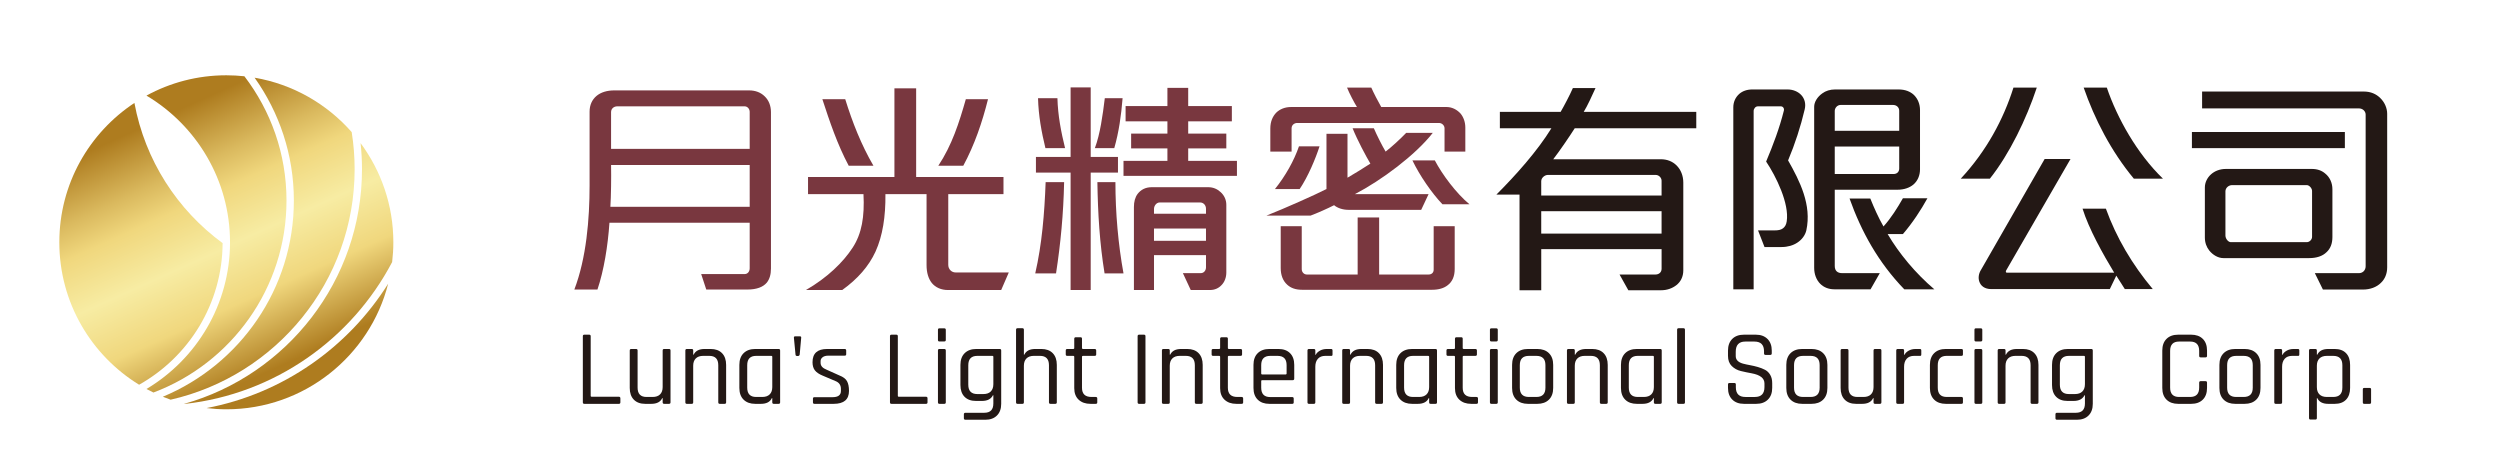 <?xml version="1.0" encoding="utf-8"?>
<!-- Generator: Adobe Illustrator 15.0.0, SVG Export Plug-In . SVG Version: 6.00 Build 0)  -->
<!DOCTYPE svg PUBLIC "-//W3C//DTD SVG 1.1//EN" "http://www.w3.org/Graphics/SVG/1.1/DTD/svg11.dtd">
<svg version="1.1" id="圖層_1" xmlns="http://www.w3.org/2000/svg" xmlns:xlink="http://www.w3.org/1999/xlink" x="0px" y="0px"
	 width="374.394px" height="70.076px" viewBox="0 0 374.394 70.076" enable-background="new 0 0 374.394 70.076"
	 xml:space="preserve">
<g>
	<g>
		<g>
			<path fill="#79373F" d="M114.834,42.326c-0.556,0.654-1.487,1.036-2.942,1.036h-6.123l-0.761-2.317h6.504
				c0.485,0,0.76-0.415,0.76-0.868V33.36H91.27c-0.243,3.496-0.829,7.13-1.799,10.002h-3.46c1.799-4.708,2.284-10.521,2.284-15.604
				V16.719c0-1.004,0.38-1.799,1.039-2.355c0.657-0.551,1.591-0.827,2.663-0.827h20.173c0.968,0,1.763,0.31,2.353,0.897
				c0.588,0.556,0.935,1.383,0.935,2.354v23.425C115.457,41.112,115.249,41.802,114.834,42.326 M112.272,24.712H91.513
				c0.035,1.762,0,4.738-0.105,6.261h20.864V24.712z M112.272,16.752c0-0.417-0.311-0.828-0.76-0.828H92.447
				c-0.519,0-0.934,0.345-0.934,0.865v5.5h20.759V16.752z"/>
			<path fill="#79373F" d="M149.935,43.433h-7.958c-1.037,0-1.869-0.383-2.422-1.041c-0.52-0.654-0.796-1.557-0.796-2.697V29.071
				H132.6c0.035,3.355-0.415,6.261-1.488,8.616c-1.004,2.181-2.665,4.082-4.982,5.746h-5.434c3.184-1.836,5.572-4.153,6.989-6.335
				c1.385-2.112,1.801-4.671,1.628-8.026h-8.304v-2.56h12.938V13.224h3.253v13.288h13.079v2.56h-8.27v10.586
				c0,0.658,0.484,1.145,1.107,1.145h7.958L149.935,43.433z M127.099,24.816c-1.696-3.181-2.838-6.573-3.946-9.965h3.425
				c1.075,3.461,2.39,6.815,4.223,9.965H127.099z M144.261,24.816h-3.738c2.042-3.079,3.114-6.438,4.119-9.965h3.321
				C147.097,18.312,145.955,21.667,144.261,24.816"/>
			<path fill="#79373F" d="M158.15,40.939h-3.114c1.003-4.36,1.383-8.962,1.556-13.666h2.768
				C159.258,32.047,158.842,36.439,158.15,40.939 M163.341,25.853v17.58h-3.011v-17.58h-5.191v-2.351h5.191V13.084h3.011v10.418
				h4.083v2.351H163.341z M156.56,22.186c-0.589-2.42-1.039-4.877-1.107-7.475h2.905c0.068,2.598,0.555,5.086,1.144,7.475H156.56z
				 M166.871,22.186h-2.908c0.796-2.112,1.177-4.948,1.488-7.475h2.665C167.908,17.308,167.562,19.766,166.871,22.186
				 M165.417,40.939c-0.729-4.462-1.005-8.962-1.075-13.666h2.701c0,4.602,0.416,9.306,1.21,13.666H165.417z M168.253,26.339v-2.251
				h6.576v-1.869h-5.434v-2.215h5.434v-1.832h-6.263v-2.284h6.263v-2.733h3.113v2.733h6.538v2.284h-6.538v1.832h5.709v2.215h-5.709
				v1.869h7.3v2.251H168.253z M182.926,42.704c-0.416,0.449-1.006,0.729-1.732,0.729h-2.87l-1.177-2.526h2.665
				c0.519,0,0.795-0.449,0.795-0.865v-1.836h-7.786v5.228h-3.008V31.01c0-0.798,0.172-1.452,0.553-1.971
				c0.484-0.625,1.175-1.004,2.109-1.004h8.477c0.728,0,1.35,0.275,1.834,0.724c0.553,0.486,0.866,1.177,0.866,1.906v10.138
				C183.652,41.527,183.409,42.218,182.926,42.704 M180.606,31.253c0-0.486-0.346-0.935-0.898-0.935h-6.021
				c-0.519,0-0.867,0.519-0.867,0.968v0.724h7.786V31.253z M180.606,34.225h-7.786v1.836h7.786V34.225z"/>
			<path fill="#79373F" d="M202.906,29.071h11.036l-1.107,2.354h-10.899c-0.863,0-1.659-0.28-2.145-0.696
				c-0.934,0.486-2.665,1.247-3.528,1.561h-6.608c2.802-1.108,7.231-3.08,8.995-3.98v-8.27h3.148v6.574
				c0.865-0.486,2.631-1.593,3.426-2.112c-0.657-1.107-1.938-3.496-2.664-5.294h3.184c0.414,0.972,1.246,2.63,1.764,3.495
				c0.936-0.725,2.215-1.902,3.078-2.802h3.982C211.971,23.223,206.85,27.03,202.906,29.071 M216.33,22.704v-3.495
				c0-0.415-0.381-0.794-0.829-0.794h-21.245c-0.38,0-0.831,0.275-0.831,0.794v3.495h-3.184v-3.458c0-1.04,0.347-1.803,0.865-2.354
				c0.553-0.556,1.35-0.865,2.215-0.865h9.895c-0.413-0.658-1.141-2.042-1.487-2.906h3.634c0.312,0.725,1.072,2.178,1.488,2.906
				h9.791c0.795,0,1.557,0.38,2.111,1.005c0.414,0.518,0.691,1.243,0.691,2.074v3.597H216.33z M194.636,28.311h-3.702
				c1.555-1.938,2.869-4.257,3.597-6.401h3.081C197.024,23.741,195.88,26.475,194.636,28.311 M216.815,42.704
				c-0.553,0.449-1.35,0.692-2.354,0.692h-19.48c-0.969,0-1.695-0.276-2.215-0.763c-0.656-0.588-0.969-1.452-0.969-2.489V33.88
				h3.149v6.436c0,0.449,0.347,0.795,0.761,0.795h7.612v-8.545h3.218v8.545h7.404c0.451,0,0.762-0.275,0.762-0.725V33.88h3.149
				v6.403C217.853,41.354,217.506,42.185,216.815,42.704 M216.019,30.595c-1.591-1.664-3.425-4.327-4.499-6.575h3.355
				c1.107,2.108,3.186,4.911,5.191,6.575H216.019z"/>
			<path fill="#231815" d="M235.828,19.209c-0.765,1.211-2.353,3.532-3.218,4.638h16.085c1.008,0,1.802,0.347,2.392,0.936
				c0.622,0.621,1,1.52,1,2.56V40.49c0,0.967-0.411,1.729-1.037,2.214c-0.622,0.486-1.42,0.762-2.281,0.762h-4.914l-1.316-2.354
				h5.363c0.555,0,0.934-0.345,0.934-0.863v-2.94h-18.023v6.158h-3.252V29.141h-3.463c2.906-2.906,6.126-6.507,8.236-9.932h-7.717
				v-2.457h9.101c0.448-0.762,1.383-2.524,1.832-3.564h3.392c-0.52,1.144-1.211,2.667-1.766,3.564h16.855v2.457H235.828z
				 M248.834,27.063c0-0.449-0.412-0.864-0.864-0.864h-16.191c-0.418,0-0.968,0.415-0.968,0.934v2.145h18.023V27.063z
				 M248.834,31.631h-18.023v3.355h18.023V31.631z"/>
			<path fill="#231815" d="M269.163,36.337c-0.621,0.416-1.453,0.658-2.354,0.658h-2.561l-0.969-2.491h2.457
				c0.557,0,0.968-0.069,1.28-0.312c0.276-0.207,0.481-0.519,0.558-1.038c0.41-2.664-1.598-6.746-3.083-8.96
				c1.036-2.457,2.007-5.018,2.661-7.647c0.074-0.313-0.136-0.622-0.448-0.622h-3.458c-0.345,0-0.625,0.346-0.625,0.691v26.71
				h-3.045V16.061c0-0.762,0.312-1.486,0.9-2.006c0.486-0.416,1.143-0.658,1.939-0.658h5.293c0.799,0,1.557,0.312,2.041,0.832
				c0.486,0.519,0.729,1.28,0.52,2.145c-0.59,2.527-1.455,5.189-2.49,7.647c1.766,3.112,3.561,6.677,2.732,10.483
				C270.339,35.229,269.854,35.888,269.163,36.337 M286.532,27.651c-0.552,0.453-1.351,0.763-2.387,0.763h-9.377v11.417
				c0,0.761,0.449,1.074,1.107,1.074h5.639l-1.384,2.42h-5.433c-0.864,0-1.593-0.309-2.107-0.828
				c-0.588-0.587-0.904-1.453-0.904-2.387v-24.12c0-0.725,0.485-1.486,1.214-2.005c0.519-0.383,1.177-0.589,1.904-0.589h9.513
				c1.006,0,1.768,0.312,2.318,0.832c0.588,0.588,0.901,1.383,0.901,2.249v8.89C287.537,26.269,287.187,27.1,286.532,27.651
				 M284.422,16.58c0-0.45-0.348-0.865-0.937-0.865h-7.82c-0.552,0-0.897,0.486-0.897,0.901v2.977h9.654V16.58z M284.422,21.942
				h-9.654v4.12h8.789c0.555,0,0.865-0.346,0.865-0.831V21.942z M285.181,43.326c-3.909-4.046-6.433-8.648-8.198-13.595h3.111
				c0.557,1.383,1.215,2.869,1.973,4.185c1.145-1.279,2.078-2.77,2.906-4.222h3.672c-0.973,1.765-2.217,3.667-3.672,5.363h-2.281
				c1.73,2.943,4.186,5.883,6.99,8.27H285.181z"/>
			<path fill="#231815" d="M298.001,26.754h-4.362c3.841-4.12,6.399-8.895,7.89-13.633h3.495
				C303.467,17.827,300.941,23.049,298.001,26.754 M318.208,43.292c-0.274-0.486-0.934-1.42-1.279-2.01l-0.968,2.01h-17.753
				c-1.001,0-1.588-0.486-1.799-1.145c-0.172-0.518-0.104-1.174,0.276-1.762l9.516-16.574h3.874l-9.651,16.711
				c-0.068,0.139-0.034,0.313,0.103,0.313h16.089c-1.659-2.733-3.803-6.574-4.738-9.583h3.495c1.557,4.322,3.944,8.372,7.023,12.04
				H318.208z M319.557,26.754c-3.391-4.083-5.882-8.927-7.51-13.633h3.465c1.551,4.565,4.531,9.895,8.404,13.633H319.557z"/>
			<path fill="#231815" d="M328.256,19.765h22.906v2.419h-22.906V19.765z M356.563,42.357c-0.662,0.66-1.629,1.006-2.701,1.006
				h-5.986l-1.211-2.457h6.61c0.553,0,0.999-0.416,0.999-1.038v-22.7c0-0.519-0.446-0.934-0.999-0.934h-23.494V13.71h24.252
				c1.007,0,1.835,0.378,2.425,0.967c0.657,0.623,1.04,1.523,1.04,2.355v23.008C357.498,41.007,357.149,41.803,356.563,42.357
				 M348.43,37.755c-0.621,0.623-1.557,0.898-2.594,0.898h-12.874c-0.759,0-1.557-0.448-2.112-1.14
				c-0.412-0.519-0.655-1.177-0.655-1.939v-7.507c0-0.725,0.347-1.453,0.936-1.972c0.552-0.487,1.313-0.794,2.214-0.794h12.871
				c0.827,0,1.489,0.242,2.005,0.691c0.692,0.551,1.075,1.416,1.075,2.351v7.161C349.295,36.51,348.985,37.238,348.43,37.755
				 M346.249,28.586c0-0.379-0.412-0.865-0.794-0.865h-11.176c-0.522,0-1.004,0.416-1.004,0.935v6.61c0,0.519,0.449,1,0.799,1
				h11.381c0.415,0,0.794-0.379,0.794-0.795V28.586z"/>
		</g>
	</g>
	<g>
		<g>
			<defs>
				<path id="SVGID_1_" d="M33.896,11.274c-4.335,0-8.41,1.102-11.963,3.042c7.485,4.464,12.513,12.64,12.513,21.969
					c0,9.33-5.028,17.505-12.513,21.969c0.342,0.187,0.693,0.359,1.045,0.53c11.628-4.377,19.927-15.611,19.927-28.751
					c0-6.993-2.354-13.443-6.303-18.611C35.712,11.327,34.812,11.274,33.896,11.274z"/>
			</defs>
			<clipPath id="SVGID_2_">
				<use xlink:href="#SVGID_1_"  overflow="visible"/>
			</clipPath>
			
				<linearGradient id="SVGID_3_" gradientUnits="userSpaceOnUse" x1="89.982" y1="724.787" x2="90.83" y2="724.787" gradientTransform="matrix(20.14 44.308 44.308 -20.14 -33901.562 10627.442)">
				<stop  offset="0" style="stop-color:#AE7C1F"/>
				<stop  offset="0.209" style="stop-color:#DAB95E"/>
				<stop  offset="0.328" style="stop-color:#F0D77D"/>
				<stop  offset="0.524" style="stop-color:#F7ECA3"/>
				<stop  offset="0.73" style="stop-color:#F0D77D"/>
				<stop  offset="1" style="stop-color:#AE7C1F"/>
			</linearGradient>
			<polygon clip-path="url(#SVGID_2_)" fill="url(#SVGID_3_)" points="39.314,3.374 60.803,50.648 25.524,66.685 4.036,19.41 			"/>
		</g>
		<g>
			<defs>
				<path id="SVGID_4_" d="M44.009,30.033c0,13.225-8.114,24.588-19.625,29.381c0.384,0.158,0.771,0.305,1.164,0.443
					c15.759-3.577,27.562-17.689,27.562-34.515c0-1.89-0.153-3.746-0.44-5.558c-3.7-4.204-8.78-7.165-14.542-8.147
					C41.825,16.836,44.009,23.181,44.009,30.033"/>
			</defs>
			<clipPath id="SVGID_5_">
				<use xlink:href="#SVGID_4_"  overflow="visible"/>
			</clipPath>
			
				<linearGradient id="SVGID_6_" gradientUnits="userSpaceOnUse" x1="89.983" y1="724.749" x2="90.831" y2="724.749" gradientTransform="matrix(20.14 44.308 44.308 -20.14 -33895.129 10624.438)">
				<stop  offset="0" style="stop-color:#AE7C1F"/>
				<stop  offset="0.209" style="stop-color:#DAB95E"/>
				<stop  offset="0.328" style="stop-color:#F0D77D"/>
				<stop  offset="0.524" style="stop-color:#F7ECA3"/>
				<stop  offset="0.73" style="stop-color:#F0D77D"/>
				<stop  offset="1" style="stop-color:#AE7C1F"/>
			</linearGradient>
			<polygon clip-path="url(#SVGID_5_)" fill="url(#SVGID_6_)" points="48.19,0.816 71.274,51.6 29.303,70.678 6.219,19.895 			"/>
		</g>
		<g>
			<defs>
				<path id="SVGID_7_" d="M54.212,25.342c0,16.708-11.287,30.821-26.634,35.138c0.021,0.004,0.043,0.009,0.065,0.014
					c13.514-1.488,25.021-9.723,31.083-21.25c0.115-0.972,0.18-1.958,0.18-2.959c0-5.565-1.831-10.698-4.906-14.851
					C54.138,22.718,54.212,24.022,54.212,25.342"/>
			</defs>
			<clipPath id="SVGID_8_">
				<use xlink:href="#SVGID_7_"  overflow="visible"/>
			</clipPath>
			
				<linearGradient id="SVGID_9_" gradientUnits="userSpaceOnUse" x1="89.972" y1="724.755" x2="90.82" y2="724.755" gradientTransform="matrix(20.14 44.308 44.308 -20.14 -33893.066 10624.139)">
				<stop  offset="0" style="stop-color:#AE7C1F"/>
				<stop  offset="0.209" style="stop-color:#DAB95E"/>
				<stop  offset="0.328" style="stop-color:#F0D77D"/>
				<stop  offset="0.524" style="stop-color:#F7ECA3"/>
				<stop  offset="0.73" style="stop-color:#F0D77D"/>
				<stop  offset="1" style="stop-color:#AE7C1F"/>
			</linearGradient>
			<polygon clip-path="url(#SVGID_8_)" fill="url(#SVGID_9_)" points="53.542,9.631 73.621,53.806 32.942,72.296 12.862,28.122 			
				"/>
		</g>
		<g>
			<defs>
				<path id="SVGID_10_" d="M30.937,61.111c0.97,0.117,1.956,0.185,2.959,0.185c11.671,0,21.475-7.995,24.234-18.808
					C52.146,52.019,42.375,58.935,30.937,61.111"/>
			</defs>
			<clipPath id="SVGID_11_">
				<use xlink:href="#SVGID_10_"  overflow="visible"/>
			</clipPath>
			
				<linearGradient id="SVGID_12_" gradientUnits="userSpaceOnUse" x1="89.993" y1="724.713" x2="90.841" y2="724.713" gradientTransform="matrix(20.14 44.307 44.307 -20.14 -33894.57 10623.766)">
				<stop  offset="0" style="stop-color:#AE7C1F"/>
				<stop  offset="0.209" style="stop-color:#DAB95E"/>
				<stop  offset="0.328" style="stop-color:#F0D77D"/>
				<stop  offset="0.524" style="stop-color:#F7ECA3"/>
				<stop  offset="0.73" style="stop-color:#F0D77D"/>
				<stop  offset="1" style="stop-color:#AE7C1F"/>
			</linearGradient>
			<polygon clip-path="url(#SVGID_11_)" fill="url(#SVGID_12_)" points="53.474,32.244 65.215,58.076 35.593,71.54 23.852,45.708 
							"/>
		</g>
		<g>
			<defs>
				<path id="SVGID_13_" d="M8.885,36.285c0,9.025,4.782,16.932,11.948,21.33c7.424-4.175,12.46-12.107,12.506-21.204
					c-6.777-4.966-11.623-12.407-13.209-20.994C13.359,19.892,8.885,27.561,8.885,36.285"/>
			</defs>
			<clipPath id="SVGID_14_">
				<use xlink:href="#SVGID_13_"  overflow="visible"/>
			</clipPath>
			
				<linearGradient id="SVGID_15_" gradientUnits="userSpaceOnUse" x1="89.995" y1="724.793" x2="90.843" y2="724.793" gradientTransform="matrix(20.14 44.308 44.308 -20.14 -33911.906 10631.56)">
				<stop  offset="0" style="stop-color:#AE7C1F"/>
				<stop  offset="0.209" style="stop-color:#DAB95E"/>
				<stop  offset="0.328" style="stop-color:#F0D77D"/>
				<stop  offset="0.524" style="stop-color:#F7ECA3"/>
				<stop  offset="0.73" style="stop-color:#F0D77D"/>
				<stop  offset="1" style="stop-color:#AE7C1F"/>
			</linearGradient>
			<polygon clip-path="url(#SVGID_14_)" fill="url(#SVGID_15_)" points="29.152,6.206 49.235,50.389 13.072,66.827 -7.011,22.644 
							"/>
		</g>
	</g>
	<g>
		<path fill="#231815" d="M92.682,60.479H87.51c-0.151,0-0.226-0.075-0.226-0.226v-9.908c0-0.15,0.075-0.226,0.226-0.226h0.725
			c0.15,0,0.226,0.076,0.226,0.226v8.925c0,0.097,0.054,0.145,0.161,0.145h4.06c0.15,0,0.226,0.081,0.226,0.242v0.596
			C92.907,60.404,92.832,60.479,92.682,60.479z"/>
		<path fill="#231815" d="M97.531,60.479h-0.902c-0.73,0-1.3-0.209-1.708-0.628s-0.612-1.004-0.612-1.756v-5.606
			c0-0.15,0.075-0.226,0.226-0.226h0.725c0.15,0,0.226,0.075,0.226,0.226v5.558c0,0.934,0.446,1.401,1.337,1.401h0.918
			c0.483,0,0.854-0.129,1.111-0.387c0.258-0.257,0.387-0.623,0.387-1.095v-5.478c0-0.15,0.075-0.226,0.226-0.226h0.725
			c0.15,0,0.226,0.075,0.226,0.226v7.765c0,0.15-0.075,0.226-0.226,0.226h-0.725c-0.15,0-0.226-0.075-0.226-0.226v-0.628h-0.064
			C98.905,60.195,98.357,60.479,97.531,60.479z"/>
		<path fill="#231815" d="M103.588,60.479h-0.725c-0.151,0-0.226-0.075-0.226-0.226v-7.765c0-0.15,0.075-0.226,0.226-0.226h0.725
			c0.15,0,0.226,0.075,0.226,0.226v0.628h0.064c0.269-0.569,0.816-0.854,1.644-0.854h0.902c0.73,0,1.3,0.209,1.708,0.628
			c0.408,0.418,0.612,1.004,0.612,1.756v5.606c0,0.15-0.076,0.226-0.226,0.226h-0.725c-0.15,0-0.226-0.075-0.226-0.226v-5.558
			c0-0.935-0.451-1.402-1.354-1.402h-0.902c-0.483,0-0.854,0.129-1.112,0.387s-0.387,0.623-0.387,1.096v5.478
			C103.813,60.404,103.738,60.479,103.588,60.479z"/>
		<path fill="#231815" d="M113.947,60.479h-0.838c-0.741,0-1.324-0.209-1.748-0.628s-0.636-1.004-0.636-1.756v-3.448
			c0-0.751,0.212-1.337,0.636-1.756c0.424-0.419,1.007-0.628,1.748-0.628h3.496c0.15,0,0.226,0.075,0.226,0.226v7.765
			c0,0.15-0.075,0.226-0.226,0.226h-0.725c-0.15,0-0.226-0.075-0.226-0.226v-0.628h-0.064
			C115.322,60.195,114.774,60.479,113.947,60.479z M115.655,57.966v-4.527c0-0.097-0.054-0.145-0.161-0.145h-2.255
			c-0.892,0-1.337,0.467-1.337,1.402v3.351c0,0.934,0.446,1.401,1.337,1.401h0.918c0.483,0,0.854-0.129,1.111-0.387
			C115.526,58.804,115.655,58.439,115.655,57.966z"/>
		<path fill="#231815" d="M119.521,53.31h-0.161c-0.14,0-0.215-0.069-0.226-0.209l-0.242-2.529
			c-0.011-0.139,0.059-0.209,0.209-0.209h0.676c0.15,0,0.22,0.07,0.209,0.209l-0.226,2.529
			C119.72,53.241,119.639,53.31,119.521,53.31z"/>
		<path fill="#231815" d="M124.838,60.479h-2.868c-0.151,0-0.226-0.075-0.226-0.226V59.69c0-0.139,0.075-0.209,0.226-0.209h2.707
			c0.837,0,1.256-0.311,1.256-0.934V58.24c0-0.569-0.274-0.961-0.821-1.176l-1.901-0.806c-0.548-0.226-0.94-0.491-1.176-0.797
			c-0.236-0.306-0.354-0.711-0.354-1.216c0-1.321,0.725-1.981,2.175-1.981h2.642c0.15,0,0.226,0.075,0.226,0.226v0.563
			c0,0.14-0.075,0.209-0.226,0.209h-2.433c-0.387,0-0.679,0.081-0.878,0.242c-0.199,0.161-0.298,0.349-0.298,0.564v0.274
			c0,0.451,0.306,0.795,0.918,1.031l1.901,0.854c0.559,0.215,0.937,0.5,1.136,0.854c0.198,0.354,0.298,0.843,0.298,1.466
			C127.142,59.835,126.374,60.479,124.838,60.479z"/>
		<path fill="#231815" d="M138.677,60.479h-5.171c-0.151,0-0.226-0.075-0.226-0.226v-9.908c0-0.15,0.075-0.226,0.226-0.226h0.725
			c0.15,0,0.226,0.076,0.226,0.226v8.925c0,0.097,0.054,0.145,0.161,0.145h4.06c0.15,0,0.226,0.081,0.226,0.242v0.596
			C138.902,60.404,138.827,60.479,138.677,60.479z"/>
		<path fill="#231815" d="M140.465,50.91v-1.514c0-0.15,0.069-0.226,0.209-0.226h0.741c0.15,0,0.226,0.075,0.226,0.226v1.514
			c0,0.15-0.075,0.226-0.226,0.226h-0.741C140.534,51.135,140.465,51.06,140.465,50.91z M140.465,60.254v-7.765
			c0-0.15,0.069-0.226,0.209-0.226h0.741c0.15,0,0.226,0.075,0.226,0.226v7.765c0,0.15-0.075,0.226-0.226,0.226h-0.725
			C140.54,60.479,140.465,60.404,140.465,60.254z"/>
		<path fill="#231815" d="M147.054,60.044h-0.902c-0.73,0-1.3-0.209-1.708-0.628s-0.612-1.004-0.612-1.756v-3.013
			c0-0.751,0.212-1.337,0.636-1.756c0.424-0.419,1.007-0.628,1.748-0.628h3.496c0.15,0,0.226,0.075,0.226,0.226v7.991
			c0,0.741-0.212,1.324-0.637,1.748s-1.007,0.636-1.748,0.636h-2.964c-0.161,0-0.241-0.075-0.241-0.226v-0.596
			c0-0.15,0.08-0.225,0.241-0.225h2.819c0.902,0,1.354-0.462,1.354-1.386V59.19h-0.064C148.418,59.76,147.87,60.044,147.054,60.044z
			 M148.762,57.531v-4.092c0-0.097-0.054-0.145-0.161-0.145h-2.239c-0.902,0-1.354,0.467-1.354,1.402v2.916
			c0,0.935,0.451,1.401,1.354,1.401h0.902c0.483,0,0.854-0.128,1.111-0.386S148.762,58.004,148.762,57.531z"/>
		<path fill="#231815" d="M153.111,60.479h-0.725c-0.151,0-0.226-0.075-0.226-0.226V49.379c0-0.15,0.075-0.226,0.226-0.226h0.725
			c0.15,0,0.226,0.075,0.226,0.226v3.737h0.064c0.269-0.569,0.816-0.854,1.644-0.854h0.902c0.73,0,1.3,0.209,1.708,0.628
			c0.408,0.418,0.612,1.004,0.612,1.756v5.606c0,0.15-0.076,0.226-0.226,0.226h-0.725c-0.15,0-0.226-0.075-0.226-0.226v-5.558
			c0-0.935-0.451-1.402-1.354-1.402h-0.902c-0.483,0-0.854,0.129-1.112,0.387s-0.387,0.623-0.387,1.096v5.478
			C153.337,60.404,153.262,60.479,153.111,60.479z"/>
		<path fill="#231815" d="M160.716,53.294h-0.886c-0.15,0-0.226-0.069-0.226-0.209v-0.596c0-0.15,0.075-0.226,0.226-0.226h0.886
			c0.107,0,0.161-0.048,0.161-0.145v-1.386c0-0.15,0.075-0.226,0.226-0.226h0.725c0.14,0,0.209,0.075,0.209,0.226v1.386
			c0,0.097,0.059,0.145,0.177,0.145h1.708c0.161,0,0.242,0.075,0.242,0.226v0.596c0,0.14-0.081,0.209-0.242,0.209h-1.708
			c-0.118,0-0.177,0.048-0.177,0.145v4.64c0,0.913,0.473,1.369,1.418,1.369h0.628c0.161,0,0.242,0.075,0.242,0.226v0.596
			c0,0.14-0.081,0.209-0.242,0.209h-0.773c-0.741,0-1.332-0.207-1.772-0.62s-0.661-0.991-0.661-1.732v-4.688
			C160.876,53.342,160.823,53.294,160.716,53.294z"/>
		<path fill="#231815" d="M171.542,50.346v9.908c0,0.15-0.075,0.226-0.226,0.226h-0.725c-0.15,0-0.225-0.075-0.225-0.226v-9.908
			c0-0.15,0.075-0.226,0.225-0.226h0.725C171.467,50.12,171.542,50.196,171.542,50.346z"/>
		<path fill="#231815" d="M174.957,60.479h-0.725c-0.151,0-0.226-0.075-0.226-0.226v-7.765c0-0.15,0.075-0.226,0.226-0.226h0.725
			c0.15,0,0.226,0.075,0.226,0.226v0.628h0.064c0.269-0.569,0.816-0.854,1.644-0.854h0.902c0.73,0,1.3,0.209,1.708,0.628
			c0.408,0.418,0.612,1.004,0.612,1.756v5.606c0,0.15-0.076,0.226-0.226,0.226h-0.725c-0.15,0-0.226-0.075-0.226-0.226v-5.558
			c0-0.935-0.451-1.402-1.354-1.402h-0.902c-0.483,0-0.854,0.129-1.112,0.387s-0.387,0.623-0.387,1.096v5.478
			C175.183,60.404,175.107,60.479,174.957,60.479z"/>
		<path fill="#231815" d="M182.562,53.294h-0.886c-0.15,0-0.226-0.069-0.226-0.209v-0.596c0-0.15,0.075-0.226,0.226-0.226h0.886
			c0.107,0,0.161-0.048,0.161-0.145v-1.386c0-0.15,0.075-0.226,0.226-0.226h0.725c0.14,0,0.209,0.075,0.209,0.226v1.386
			c0,0.097,0.059,0.145,0.177,0.145h1.708c0.161,0,0.242,0.075,0.242,0.226v0.596c0,0.14-0.081,0.209-0.242,0.209h-1.708
			c-0.118,0-0.177,0.048-0.177,0.145v4.64c0,0.913,0.473,1.369,1.418,1.369h0.628c0.161,0,0.242,0.075,0.242,0.226v0.596
			c0,0.14-0.081,0.209-0.242,0.209h-0.773c-0.741,0-1.332-0.207-1.772-0.62s-0.661-0.991-0.661-1.732v-4.688
			C182.722,53.342,182.668,53.294,182.562,53.294z"/>
		<path fill="#231815" d="M193.517,60.479h-3.416c-0.741,0-1.324-0.209-1.748-0.628s-0.636-1.004-0.636-1.756v-3.448
			c0-0.751,0.212-1.337,0.636-1.756c0.424-0.419,1.007-0.628,1.748-0.628h1.353c0.741,0,1.321,0.209,1.74,0.628
			c0.419,0.418,0.628,1.004,0.628,1.756v2.046c0,0.161-0.075,0.242-0.226,0.242h-4.56c-0.107,0-0.161,0.048-0.161,0.145v0.983
			c0,0.934,0.451,1.401,1.354,1.401h3.287c0.15,0,0.226,0.075,0.226,0.226v0.58C193.742,60.41,193.667,60.479,193.517,60.479z
			 M189.038,56.081h3.48c0.107,0,0.161-0.053,0.161-0.161V54.68c0-0.924-0.451-1.386-1.354-1.386h-1.095
			c-0.902,0-1.354,0.462-1.354,1.386v1.241C188.876,56.028,188.93,56.081,189.038,56.081z"/>
		<path fill="#231815" d="M196.755,60.479h-0.725c-0.151,0-0.226-0.075-0.226-0.226v-7.765c0-0.15,0.075-0.226,0.226-0.226h0.725
			c0.15,0,0.226,0.075,0.226,0.226v0.644h0.064c0.107-0.236,0.312-0.44,0.612-0.612s0.655-0.258,1.063-0.258h0.628
			c0.14,0,0.209,0.075,0.209,0.226v0.596c0,0.076-0.016,0.132-0.048,0.169s-0.086,0.051-0.161,0.04h-0.87
			c-0.483,0-0.854,0.145-1.112,0.435s-0.387,0.688-0.387,1.192v5.333C196.98,60.404,196.905,60.479,196.755,60.479z"/>
		<path fill="#231815" d="M201.958,60.479h-0.725c-0.151,0-0.226-0.075-0.226-0.226v-7.765c0-0.15,0.075-0.226,0.226-0.226h0.725
			c0.15,0,0.226,0.075,0.226,0.226v0.628h0.064c0.269-0.569,0.816-0.854,1.644-0.854h0.902c0.73,0,1.3,0.209,1.708,0.628
			c0.408,0.418,0.612,1.004,0.612,1.756v5.606c0,0.15-0.076,0.226-0.226,0.226h-0.725c-0.15,0-0.226-0.075-0.226-0.226v-5.558
			c0-0.935-0.451-1.402-1.354-1.402h-0.902c-0.483,0-0.854,0.129-1.112,0.387s-0.387,0.623-0.387,1.096v5.478
			C202.184,60.404,202.109,60.479,201.958,60.479z"/>
		<path fill="#231815" d="M212.318,60.479h-0.838c-0.741,0-1.324-0.209-1.748-0.628s-0.636-1.004-0.636-1.756v-3.448
			c0-0.751,0.212-1.337,0.636-1.756c0.424-0.419,1.007-0.628,1.748-0.628h3.496c0.15,0,0.226,0.075,0.226,0.226v7.765
			c0,0.15-0.075,0.226-0.226,0.226h-0.725c-0.15,0-0.226-0.075-0.226-0.226v-0.628h-0.064
			C213.692,60.195,213.145,60.479,212.318,60.479z M214.025,57.966v-4.527c0-0.097-0.054-0.145-0.161-0.145h-2.255
			c-0.892,0-1.337,0.467-1.337,1.402v3.351c0,0.934,0.446,1.401,1.337,1.401h0.918c0.483,0,0.854-0.129,1.111-0.387
			C213.896,58.804,214.025,58.439,214.025,57.966z"/>
		<path fill="#231815" d="M217.731,53.294h-0.886c-0.15,0-0.226-0.069-0.226-0.209v-0.596c0-0.15,0.075-0.226,0.226-0.226h0.886
			c0.107,0,0.161-0.048,0.161-0.145v-1.386c0-0.15,0.075-0.226,0.226-0.226h0.725c0.14,0,0.209,0.075,0.209,0.226v1.386
			c0,0.097,0.059,0.145,0.177,0.145h1.708c0.161,0,0.242,0.075,0.242,0.226v0.596c0,0.14-0.081,0.209-0.242,0.209h-1.708
			c-0.118,0-0.177,0.048-0.177,0.145v4.64c0,0.913,0.473,1.369,1.418,1.369h0.628c0.161,0,0.242,0.075,0.242,0.226v0.596
			c0,0.14-0.081,0.209-0.242,0.209h-0.773c-0.741,0-1.332-0.207-1.772-0.62s-0.661-0.991-0.661-1.732v-4.688
			C217.892,53.342,217.838,53.294,217.731,53.294z"/>
		<path fill="#231815" d="M223.128,50.91v-1.514c0-0.15,0.069-0.226,0.209-0.226h0.741c0.15,0,0.226,0.075,0.226,0.226v1.514
			c0,0.15-0.075,0.226-0.226,0.226h-0.741C223.197,51.135,223.128,51.06,223.128,50.91z M223.128,60.254v-7.765
			c0-0.15,0.069-0.226,0.209-0.226h0.741c0.15,0,0.226,0.075,0.226,0.226v7.765c0,0.15-0.075,0.226-0.226,0.226h-0.725
			C223.203,60.479,223.128,60.404,223.128,60.254z"/>
		<path fill="#231815" d="M230.216,60.479h-1.385c-0.741,0-1.324-0.209-1.748-0.628s-0.636-1.004-0.636-1.756v-3.448
			c0-0.751,0.212-1.337,0.636-1.756c0.424-0.419,1.007-0.628,1.748-0.628h1.385c0.741,0,1.324,0.209,1.748,0.628
			c0.424,0.418,0.637,1.004,0.637,1.756v3.448c0,0.752-0.212,1.337-0.637,1.756S230.957,60.479,230.216,60.479z M228.959,59.448
			h1.127c0.902,0,1.354-0.461,1.354-1.385V54.68c0-0.924-0.451-1.386-1.354-1.386h-1.127c-0.902,0-1.354,0.462-1.354,1.386v3.383
			C227.606,58.987,228.057,59.448,228.959,59.448z"/>
		<path fill="#231815" d="M235.613,60.479h-0.725c-0.151,0-0.226-0.075-0.226-0.226v-7.765c0-0.15,0.075-0.226,0.226-0.226h0.725
			c0.15,0,0.226,0.075,0.226,0.226v0.628h0.064c0.269-0.569,0.816-0.854,1.644-0.854h0.902c0.73,0,1.3,0.209,1.708,0.628
			c0.408,0.418,0.612,1.004,0.612,1.756v5.606c0,0.15-0.076,0.226-0.226,0.226h-0.725c-0.15,0-0.226-0.075-0.226-0.226v-5.558
			c0-0.935-0.451-1.402-1.354-1.402h-0.902c-0.483,0-0.854,0.129-1.112,0.387s-0.387,0.623-0.387,1.096v5.478
			C235.839,60.404,235.764,60.479,235.613,60.479z"/>
		<path fill="#231815" d="M245.973,60.479h-0.838c-0.741,0-1.324-0.209-1.748-0.628s-0.636-1.004-0.636-1.756v-3.448
			c0-0.751,0.212-1.337,0.636-1.756c0.424-0.419,1.007-0.628,1.748-0.628h3.496c0.15,0,0.226,0.075,0.226,0.226v7.765
			c0,0.15-0.075,0.226-0.226,0.226h-0.725c-0.15,0-0.226-0.075-0.226-0.226v-0.628h-0.064
			C247.347,60.195,246.799,60.479,245.973,60.479z M247.68,57.966v-4.527c0-0.097-0.054-0.145-0.161-0.145h-2.255
			c-0.892,0-1.337,0.467-1.337,1.402v3.351c0,0.934,0.446,1.401,1.337,1.401h0.918c0.483,0,0.854-0.129,1.111-0.387
			C247.551,58.804,247.68,58.439,247.68,57.966z"/>
		<path fill="#231815" d="M252.11,60.479h-0.725c-0.151,0-0.226-0.075-0.226-0.226V49.379c0-0.15,0.075-0.226,0.226-0.226h0.725
			c0.15,0,0.226,0.075,0.226,0.226v10.875C252.336,60.404,252.261,60.479,252.11,60.479z"/>
		<path fill="#231815" d="M258.78,58.095V57.58c0-0.15,0.075-0.226,0.226-0.226h0.725c0.15,0,0.226,0.075,0.226,0.226v0.419
			c0,0.966,0.478,1.45,1.434,1.45h1.417c0.956,0,1.434-0.494,1.434-1.482v-0.548c0-0.773-0.639-1.278-1.917-1.514
			c-0.537-0.097-1.074-0.209-1.611-0.338s-0.994-0.379-1.37-0.75s-0.563-0.878-0.563-1.522v-0.789c0-0.741,0.212-1.324,0.636-1.748
			s1.007-0.637,1.748-0.637h1.788c0.73,0,1.311,0.212,1.74,0.637c0.429,0.424,0.644,1.007,0.644,1.748v0.402
			c0,0.161-0.07,0.242-0.209,0.242h-0.741c-0.14,0-0.209-0.081-0.209-0.242v-0.29c0-0.978-0.478-1.466-1.434-1.466h-1.369
			c-0.956,0-1.434,0.51-1.434,1.531v0.644c0,0.548,0.36,0.924,1.08,1.128c0.322,0.086,0.677,0.164,1.063,0.233
			c0.386,0.07,0.775,0.161,1.168,0.274c0.392,0.113,0.749,0.252,1.071,0.419s0.583,0.419,0.781,0.757s0.298,0.749,0.298,1.232v0.725
			c0,0.741-0.215,1.324-0.644,1.748c-0.43,0.424-1.01,0.636-1.74,0.636h-1.853c-0.73,0-1.311-0.212-1.74-0.636
			S258.78,58.836,258.78,58.095z"/>
		<path fill="#231815" d="M271.282,60.479h-1.385c-0.741,0-1.324-0.209-1.748-0.628s-0.636-1.004-0.636-1.756v-3.448
			c0-0.751,0.212-1.337,0.636-1.756c0.424-0.419,1.007-0.628,1.748-0.628h1.385c0.741,0,1.324,0.209,1.748,0.628
			c0.424,0.418,0.637,1.004,0.637,1.756v3.448c0,0.752-0.212,1.337-0.637,1.756S272.023,60.479,271.282,60.479z M270.025,59.448
			h1.127c0.902,0,1.354-0.461,1.354-1.385V54.68c0-0.924-0.451-1.386-1.354-1.386h-1.127c-0.902,0-1.354,0.462-1.354,1.386v3.383
			C268.672,58.987,269.123,59.448,270.025,59.448z"/>
		<path fill="#231815" d="M278.87,60.479h-0.902c-0.73,0-1.3-0.209-1.708-0.628s-0.612-1.004-0.612-1.756v-5.606
			c0-0.15,0.075-0.226,0.226-0.226h0.725c0.15,0,0.226,0.075,0.226,0.226v5.558c0,0.934,0.446,1.401,1.337,1.401h0.918
			c0.483,0,0.854-0.129,1.111-0.387c0.258-0.257,0.387-0.623,0.387-1.095v-5.478c0-0.15,0.075-0.226,0.226-0.226h0.725
			c0.15,0,0.226,0.075,0.226,0.226v7.765c0,0.15-0.075,0.226-0.226,0.226h-0.725c-0.15,0-0.226-0.075-0.226-0.226v-0.628h-0.064
			C280.245,60.195,279.697,60.479,278.87,60.479z"/>
		<path fill="#231815" d="M284.927,60.479h-0.725c-0.151,0-0.226-0.075-0.226-0.226v-7.765c0-0.15,0.075-0.226,0.226-0.226h0.725
			c0.15,0,0.226,0.075,0.226,0.226v0.644h0.064c0.107-0.236,0.312-0.44,0.612-0.612s0.655-0.258,1.063-0.258h0.628
			c0.14,0,0.209,0.075,0.209,0.226v0.596c0,0.076-0.016,0.132-0.048,0.169s-0.086,0.051-0.161,0.04h-0.87
			c-0.483,0-0.854,0.145-1.112,0.435s-0.387,0.688-0.387,1.192v5.333C285.153,60.404,285.078,60.479,284.927,60.479z"/>
		<path fill="#231815" d="M293.965,59.674v0.596c0,0.14-0.075,0.209-0.226,0.209h-2.336c-0.741,0-1.324-0.209-1.748-0.628
			s-0.636-1.004-0.636-1.756v-3.448c0-0.751,0.212-1.337,0.636-1.756c0.424-0.419,1.007-0.628,1.748-0.628h2.336
			c0.15,0,0.226,0.075,0.226,0.226v0.596c0,0.14-0.075,0.209-0.226,0.209h-2.207c-0.892,0-1.337,0.467-1.337,1.402v3.351
			c0,0.934,0.446,1.401,1.337,1.401h2.207C293.89,59.448,293.965,59.523,293.965,59.674z"/>
		<path fill="#231815" d="M295.689,50.91v-1.514c0-0.15,0.069-0.226,0.209-0.226h0.741c0.15,0,0.226,0.075,0.226,0.226v1.514
			c0,0.15-0.075,0.226-0.226,0.226h-0.741C295.759,51.135,295.689,51.06,295.689,50.91z M295.689,60.254v-7.765
			c0-0.15,0.069-0.226,0.209-0.226h0.741c0.15,0,0.226,0.075,0.226,0.226v7.765c0,0.15-0.075,0.226-0.226,0.226h-0.725
			C295.764,60.479,295.689,60.404,295.689,60.254z"/>
		<path fill="#231815" d="M300.119,60.479h-0.725c-0.151,0-0.226-0.075-0.226-0.226v-7.765c0-0.15,0.075-0.226,0.226-0.226h0.725
			c0.15,0,0.226,0.075,0.226,0.226v0.628h0.064c0.269-0.569,0.816-0.854,1.644-0.854h0.902c0.73,0,1.3,0.209,1.708,0.628
			c0.408,0.418,0.612,1.004,0.612,1.756v5.606c0,0.15-0.076,0.226-0.226,0.226h-0.725c-0.15,0-0.226-0.075-0.226-0.226v-5.558
			c0-0.935-0.451-1.402-1.354-1.402h-0.902c-0.483,0-0.854,0.129-1.112,0.387s-0.387,0.623-0.387,1.096v5.478
			C300.345,60.404,300.27,60.479,300.119,60.479z"/>
		<path fill="#231815" d="M310.527,60.044h-0.902c-0.73,0-1.3-0.209-1.708-0.628s-0.612-1.004-0.612-1.756v-3.013
			c0-0.751,0.212-1.337,0.636-1.756c0.424-0.419,1.007-0.628,1.748-0.628h3.496c0.15,0,0.226,0.075,0.226,0.226v7.991
			c0,0.741-0.212,1.324-0.637,1.748s-1.007,0.636-1.748,0.636h-2.964c-0.161,0-0.241-0.075-0.241-0.226v-0.596
			c0-0.15,0.08-0.225,0.241-0.225h2.819c0.902,0,1.354-0.462,1.354-1.386V59.19h-0.064C311.891,59.76,311.343,60.044,310.527,60.044
			z M312.234,57.531v-4.092c0-0.097-0.054-0.145-0.161-0.145h-2.239c-0.902,0-1.354,0.467-1.354,1.402v2.916
			c0,0.935,0.451,1.401,1.354,1.401h0.902c0.483,0,0.854-0.128,1.111-0.386S312.234,58.004,312.234,57.531z"/>
		<path fill="#231815" d="M328.136,60.479h-1.933c-0.741,0-1.324-0.209-1.748-0.628s-0.636-1.004-0.636-1.756v-5.59
			c0-0.752,0.212-1.337,0.636-1.756s1.007-0.628,1.748-0.628h1.933c0.741,0,1.324,0.209,1.748,0.628s0.636,1.004,0.636,1.756v0.789
			c0,0.151-0.075,0.226-0.226,0.226h-0.725c-0.151,0-0.226-0.075-0.226-0.226v-0.741c0-0.935-0.451-1.402-1.354-1.402h-1.659
			c-0.892,0-1.337,0.467-1.337,1.402v5.494c0,0.934,0.446,1.401,1.337,1.401h1.659c0.902,0,1.354-0.467,1.354-1.401v-0.741
			c0-0.15,0.075-0.226,0.226-0.226h0.725c0.15,0,0.226,0.075,0.226,0.226v0.79c0,0.752-0.212,1.337-0.636,1.756
			S328.877,60.479,328.136,60.479z"/>
		<path fill="#231815" d="M336.142,60.479h-1.385c-0.741,0-1.324-0.209-1.748-0.628s-0.636-1.004-0.636-1.756v-3.448
			c0-0.751,0.212-1.337,0.636-1.756c0.424-0.419,1.007-0.628,1.748-0.628h1.385c0.741,0,1.324,0.209,1.748,0.628
			c0.424,0.418,0.637,1.004,0.637,1.756v3.448c0,0.752-0.212,1.337-0.637,1.756S336.883,60.479,336.142,60.479z M334.886,59.448
			h1.127c0.902,0,1.354-0.461,1.354-1.385V54.68c0-0.924-0.451-1.386-1.354-1.386h-1.127c-0.902,0-1.354,0.462-1.354,1.386v3.383
			C333.532,58.987,333.983,59.448,334.886,59.448z"/>
		<path fill="#231815" d="M341.54,60.479h-0.725c-0.151,0-0.226-0.075-0.226-0.226v-7.765c0-0.15,0.075-0.226,0.226-0.226h0.725
			c0.15,0,0.226,0.075,0.226,0.226v0.644h0.064c0.107-0.236,0.312-0.44,0.612-0.612s0.655-0.258,1.063-0.258h0.628
			c0.14,0,0.209,0.075,0.209,0.226v0.596c0,0.076-0.016,0.132-0.048,0.169s-0.086,0.051-0.161,0.04h-0.87
			c-0.483,0-0.854,0.145-1.112,0.435s-0.387,0.688-0.387,1.192v5.333C341.765,60.404,341.69,60.479,341.54,60.479z"/>
		<path fill="#231815" d="M346.743,62.832h-0.725c-0.151,0-0.226-0.075-0.226-0.226V52.489c0-0.15,0.075-0.226,0.226-0.226h0.725
			c0.15,0,0.226,0.075,0.226,0.226v0.628h0.064c0.269-0.569,0.816-0.854,1.644-0.854h0.966c0.73,0,1.297,0.209,1.7,0.628
			c0.403,0.418,0.604,1.004,0.604,1.756v3.448c0,0.752-0.202,1.337-0.604,1.756s-0.969,0.628-1.7,0.628h-0.966
			c-0.827,0-1.375-0.285-1.644-0.854h-0.064v2.98C346.969,62.756,346.894,62.832,346.743,62.832z M348.467,59.448h0.95
			c0.913,0,1.37-0.467,1.37-1.401v-3.351c0-0.935-0.457-1.402-1.37-1.402h-0.95c-0.483,0-0.854,0.129-1.112,0.387
			s-0.387,0.623-0.387,1.096v3.19c0,0.473,0.129,0.838,0.387,1.095C347.613,59.319,347.984,59.448,348.467,59.448z"/>
		<path fill="#231815" d="M355.088,58.305v1.949c0,0.15-0.07,0.226-0.209,0.226h-0.821c-0.14,0-0.209-0.075-0.209-0.226v-1.949
			c0-0.14,0.069-0.209,0.209-0.209h0.821C355.019,58.095,355.088,58.165,355.088,58.305z"/>
	</g>
</g>
</svg>

